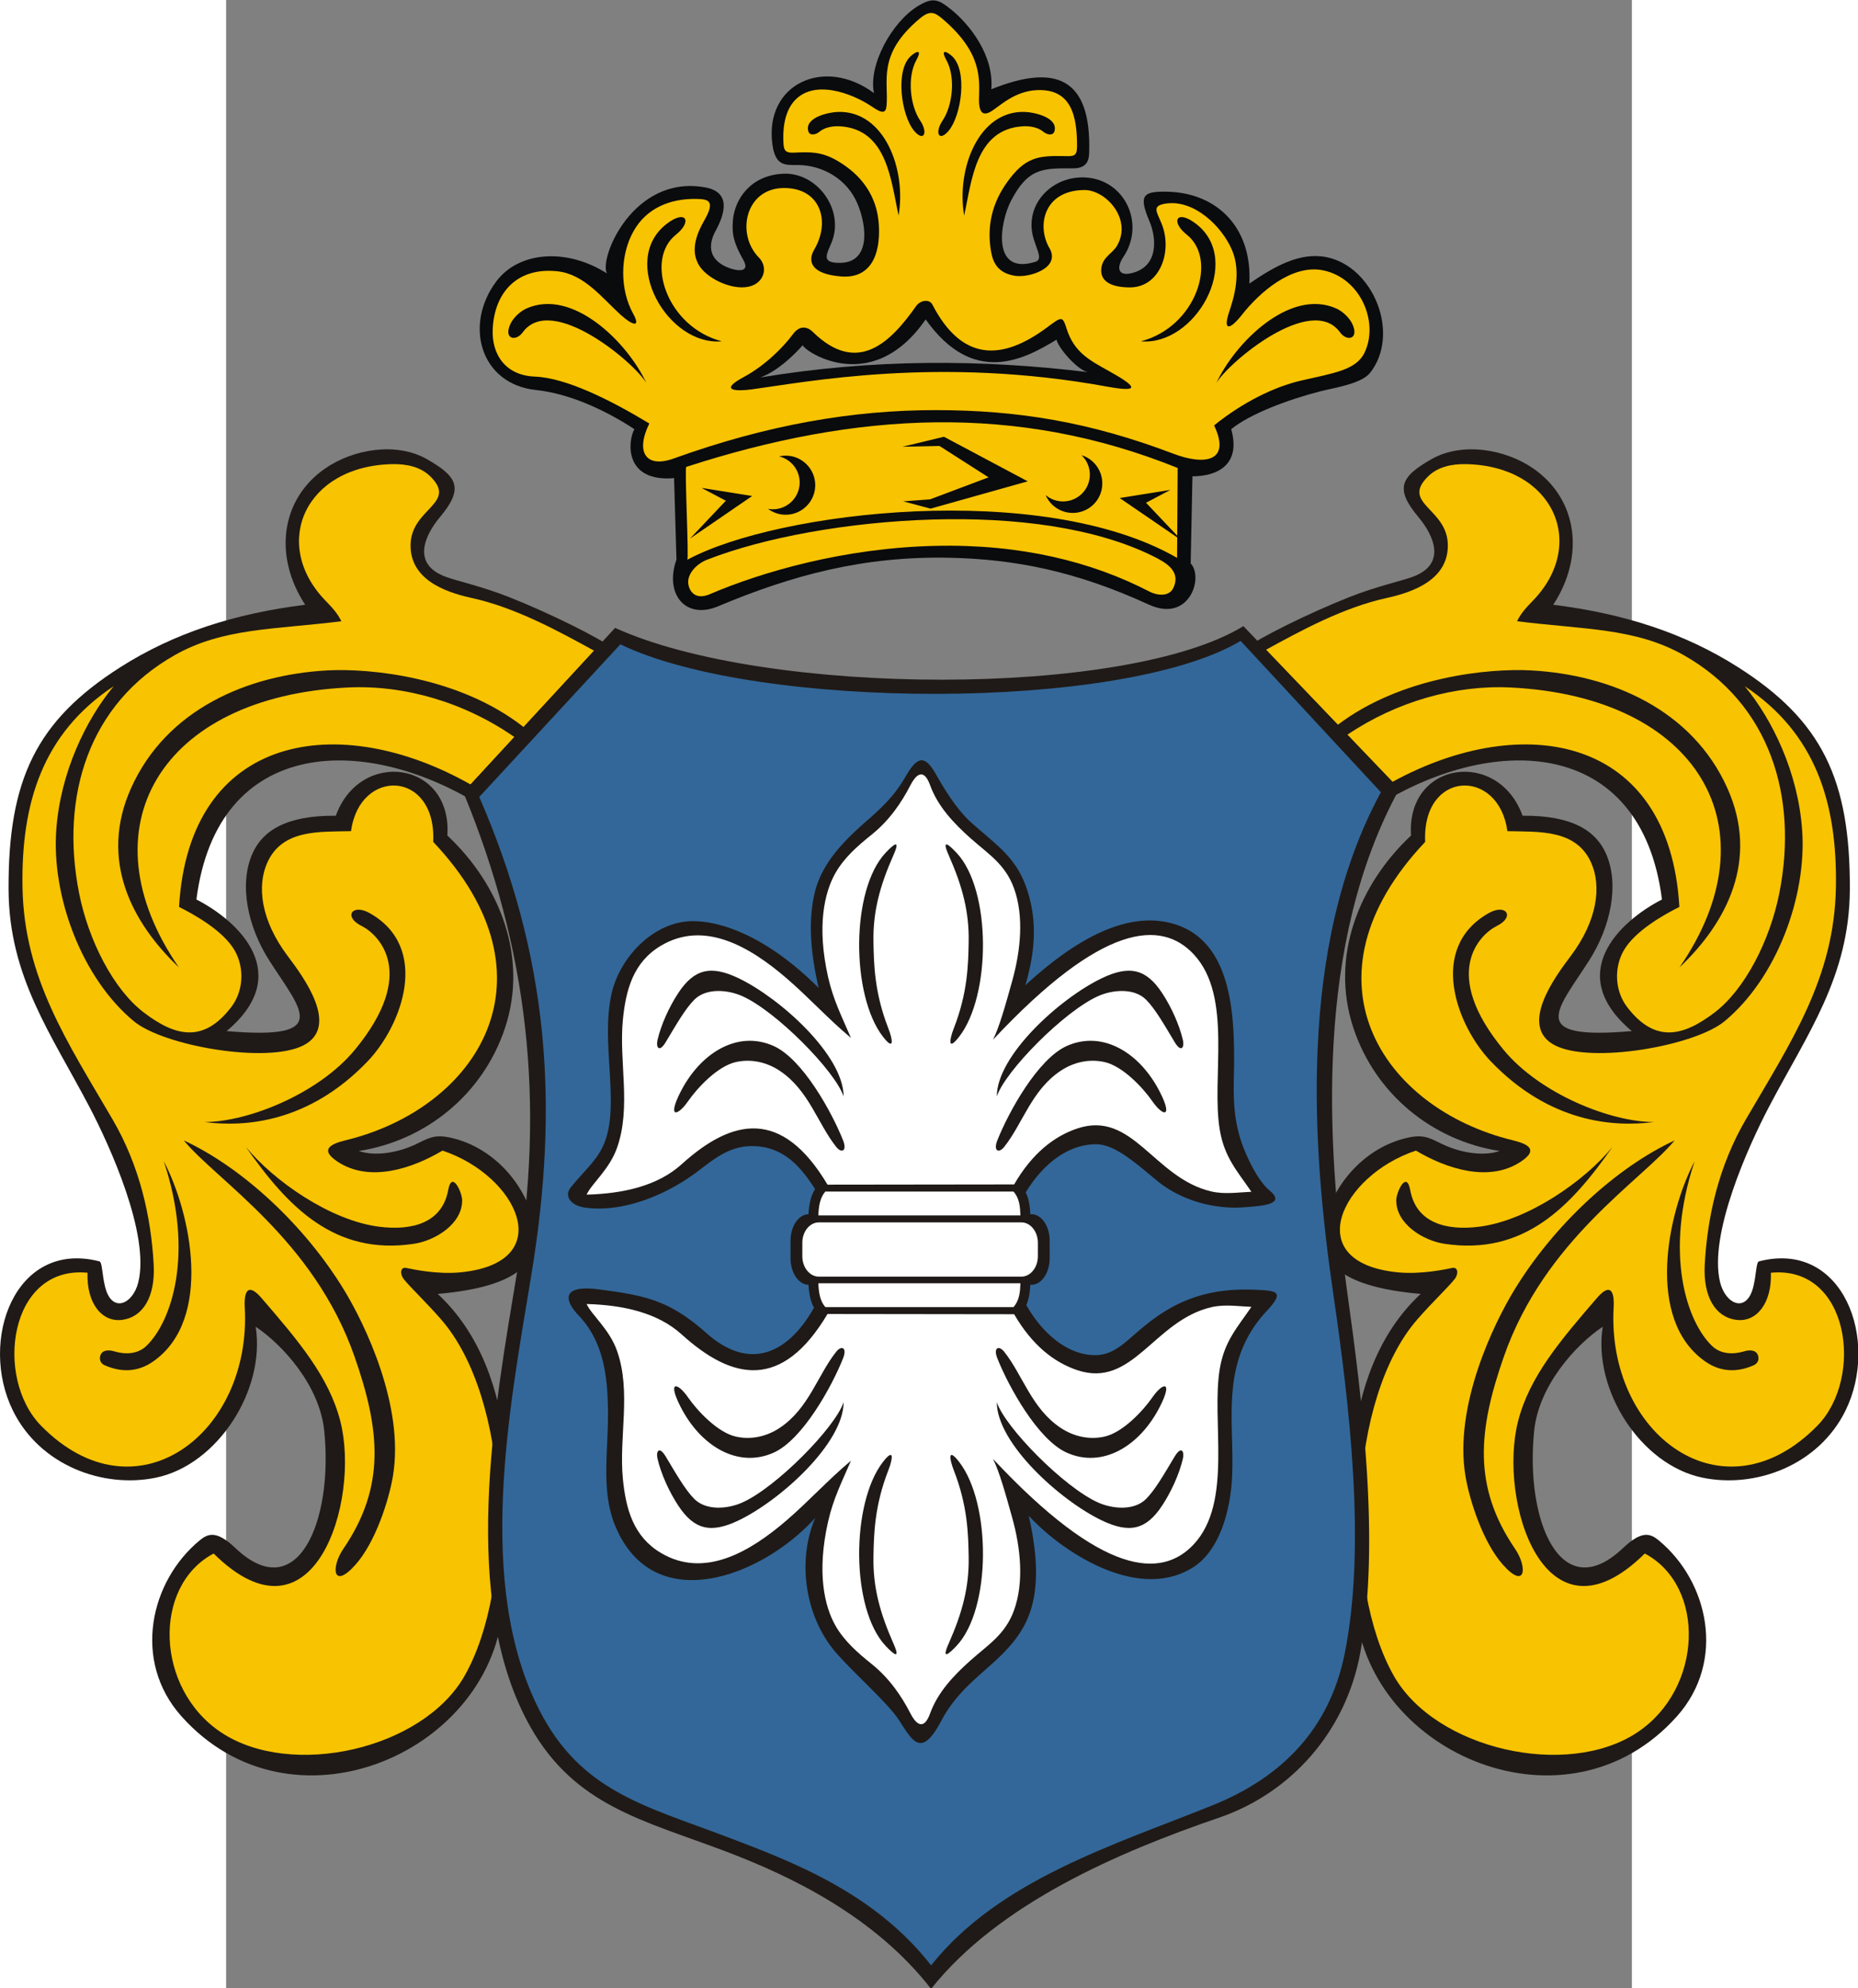 <svg xmlns="http://www.w3.org/2000/svg" xml:space="preserve" width="744.096" height="796.21" style="shape-rendering:geometricPrecision;text-rendering:geometricPrecision;image-rendering:optimizeQuality;fill-rule:evenodd;clip-rule:evenodd" viewBox="0 0 210 297" id="svg2" version="1.0"><rect x="0" y="0" width="210" height="297" fill="#808080" stroke="none"/><defs id="defs4"><style type="text/css" id="style6">.fil0{fill:#0a0b0c}.fil2{fill:#1f1a17}.fil1{fill:#f8c300}</style></defs><g id="Warstwa_x0020_1" transform="matrix(1.322 0 0 1.322 -33.78 -47.73)"><g id="_73040496"><path id="_73445176" class="fil0" d="M85.92 78.76c1.929-.724 3.641-2.366 4.823-3.677-.436.276 7.543 6.249 13.856-2.882 5.358 7.54 11.049 4.573 14.786 2.288.225 1.012 2.595 3.69 3.72 3.69-12.168-1.5-24.53-1.523-37.186.581zm-9.48 20.578-.269-9.204c-5.61.477-5.274-4.096-4.486-5.531-3.295-2.169-7.372-4.035-11.113-4.425-6.286-.658-8.187-7.356-4.477-12.29 2.524-3.358 7.902-3.806 12.488-.886-.939-1.68 2.97-11.226 11.127-9.717 2.856.528 2.263 2.87 1.15 4.912-1.048 1.922-.522 3.5 1.674 4.243.928.314 2.238.416 1.463-.958-1.077-1.906-1.321-2.914-1.174-4.526.213-2.328 1.96-5.03 5.655-5.22 3.836-.198 6.961 4.045 5.515 7.705-.54 1.369-1.315 2.404.971 2.368 3.4-.054 3.035-4.1 1.911-6.732-1.18-2.765-3.958-4.328-6.759-4.326-1.374 0-2.495.138-2.83-2.303-.946-6.858 5.86-10.003 11.477-5.82-.67-3.117 1.986-8.027 4.976-9.845 1.664-1.013 2.29-.76 3.68.348 2.17 1.728 4.927 5.265 4.597 9.062 7.236-2.911 11.34-1.363 11.059 7.2-.034 1.035-.395 1.747-1.887 1.735-3.486-.029-5.02.05-6.896 3.572-1.339 2.513-2.283 8.532 2.681 6.996.861-.267.267-1.18-.168-2.604-1.101-3.597 1.697-6.787 5.238-6.935 4.89-.204 7.528 5.116 4.878 9.014-.686 1.01-.708 2.166.865 1.82 3.207-.704 2.894-4.023 2.103-5.884-1.262-2.968-.735-3.404 2.055-3.338 5.531.13 9.58 4.005 9.234 10.38 2.788-1.907 5.696-3.599 8.735-2.98 5.316 1.083 8.355 8.688 4.911 13.06-.98 1.243-3.971 1.677-5.587 2.086-3.639.92-8.029 2.581-10.11 4.288 1.11 3.975-1.481 5.314-4.38 5.329l-.201 9.84c1.49 1.563-.126 6.767-4.734 4.652-8.344-3.83-15.261-5.132-22.48-5.29-9.748-.212-17.825 1.97-26.186 5.484-3.703 1.556-6.08-1.406-4.706-5.28z" style="fill:#0a0b0c"/><path id="_73445104" class="fil1" d="M79.878 99.363c6.483-2.54 16.023-4.267 25.48-4.55 9.33-.278 18.433.897 24.982 4.162 1.414.705 3.13 1.675 2.258 3.553-.492 1.06-1.879.86-2.702.433-6.557-3.4-14.583-5.387-24.16-5.174-10.35.23-19.665 2.952-25.554 5.474-1.425.61-2.195-.13-2.385-1.055-.25-1.218.942-2.397 2.08-2.843zm-2.216 0c10.134-5.498 40.085-9.02 55.35-.216l.065-10.158c-18.24-7.375-36.308-6.342-55.531-.125-.206 0 .322 10.5.116 10.5zM73.374 83.96c-1.596 3.242-.388 5.09 2.748 3.96 10.613-3.828 20.279-5.476 29.617-5.47 9.275.007 17.408 1.332 26.875 4.934 3.393 1.291 6.557.98 4.582-3.208 3.228-2.612 6.789-4.362 9.847-5.068 3.65-.842 6.2-1.176 7.148-3.147 1.66-3.447-.457-8.483-4.732-9.317-3.503-.683-7.14 2.516-9.105 5.015-1.43 1.82-2.171 1.821-1.458-.308.504-1.504 1.425-4.424.314-7.009-1.146-2.664-4.226-5.643-7.363-5.248-2.013.253-.916 1.125-.404 2.804.92 3.018-.535 6.684-3.763 6.684-2.323 0-3.451-.816-3.216-2.267.196-1.207 1.263-1.572 1.765-2.449 1.738-3.029-1.287-6.296-3.684-6.288-4.567.015-5.443 4.012-3.956 6.569 1.31 2.25-2.309 3.385-3.904 3.123-1.845-.303-2.457-1.368-2.695-2.74-.493-2.84.101-5.444 1.808-7.83 1.978-2.765 3.433-3.026 6.348-2.958 1.2.028 1.56.068 1.56-1.149 0-3.475-.695-6.453-4.5-6.306-2.545.097-4.225 1.797-5.181 2.39-.922.57-1.422.205-1.397-1.388.034-2.185.432-5.145-4.057-8.994-.97-.833-1.48-1.064-2.647-.086-4.852 4.061-3.494 7.097-3.743 9.842-.08.878-.499.887-1.568.155-2.33-1.594-6.82-3.278-9.003-.52-.956 1.209-1.2 3.04-1.066 4.781.065.846.482.92 1.26.883 1.704-.08 3.032-.126 4.82.926 1.79 1.05 4.459 3.155 4.69 7.302.186 3.316-.923 6.026-4.267 5.767-3.484-.27-3.787-1.77-3.042-3.032 1.865-3.155.748-6.976-3.427-6.963-4.342.014-5.447 5.187-2.829 7.852.943.96.704 2.407-.457 3.042-1.74.95-4.746-.286-5.963-1.702-1.59-1.85-.547-4.124.267-5.548 1.289-2.25.414-2.39-.934-2.411-2.944-.047-5.598 1.038-7.063 3.628-1.583 2.798-1.536 6.66-.062 9.322.922 1.664-.083 1.339-1.403.145-2.072-1.875-4.092-4.575-7.114-4.913-4.56-.508-7.153 2.375-7.344 6.524-.134 2.91 1.48 5.243 4.755 5.372 3.572.14 8.575 2.663 12.943 5.299zm10.689-5.26c2.395-1.29 4.451-3.358 5.543-4.836.744-1.008 1.597-.883 2.231-.261 5.111 5.012 8.867 1.084 11.693-2.92.448-.634 1.48-.83 1.824-.167 3.345 6.462 7.85 6.36 12.89 2.642 1.75-1.292 1.802-1.412 2.295.127.84 2.62 2.578 3.531 4.695 4.708 2.944 1.636 3.989 2.553-.146 1.798-18.987-3.47-33.89-.524-40.166.317-1.665.224-3.811.181-.86-1.408z" style="fill:#f8c300"/><path id="_73445032" class="fil2" d="M69.314 109.385c-1.706-1.243-7.1-3.952-11.817-5.817-3.025-1.195-5.772-1.79-7.09-2.267-3.935-1.425-2.424-4.689-.69-6.764 2.697-3.225 2.03-4.55-1.474-6.544-3.454-1.968-8.334-1.146-11.507 1.054-5.034 3.49-5.837 9.918-2.253 15.399-7.96.989-14.827 3.195-20.904 7.067C4.122 117.538.906 124.187.968 136.636c.048 9.846 4.816 16.317 9.118 24.513 2.314 4.41 6.872 14.44 5.542 19.858-.615 2.507-3.027 3.572-3.765.461-.349-1.47-.306-2.722-.63-2.825-9.55-2.463-13.673 8.957-9.77 16.876 3.057 6.199 10.204 8.817 16.19 7.561 6.95-1.457 12.363-9.895 11.239-17.048 3.058 2.039 7.22 6.64 7.745 11.746 1.049 10.201-3.02 19.933-10.042 13.26-2.124-2.02-3.084-1.648-4.036-.862-5.594 4.615-7.64 13.61-2.062 19.87 12.346 13.855 34.63 4.352 36.295-11.872 1.078-10.509 2.352-26.859-7.33-35.852 9.463-.822 12.035-3.842 10.777-8.465-1.225-4.504-4.944-8.343-9.601-9.246-1.703-.33-2.421.233-3.71.828-2.315 1.07-4.765 1.296-6.39.733 7.583-1.175 14.054-6.405 16.538-13.932 2.623-7.947-.57-16.134-6.525-21.72.57-8.399-9.856-9.858-12.6-2.235-5.66-.052-8.296 1.732-9.425 4.278-1.558 3.515-.516 8.298 1.897 12.076 3.56 5.575 7.23 9.034-4.818 7.983 7.618-6.38 1.51-12.348-3.41-14.872 2.36-18.495 19.283-18.9 32.653-10.283l14.466-18.082z" style="fill:#1f1a17"/><path id="_73444960" class="fil2" d="M140.686 109.385c1.706-1.243 7.1-3.952 11.818-5.817 3.024-1.195 5.77-1.79 7.09-2.267 3.934-1.425 2.423-4.689.689-6.764-2.697-3.225-2.03-4.55 1.474-6.544 3.454-1.968 8.334-1.146 11.507 1.054 5.034 3.49 5.837 9.918 2.254 15.399 7.959.989 14.827 3.195 20.904 7.067 9.457 6.025 12.672 12.674 12.61 25.123-.048 9.846-4.816 16.317-9.118 24.513-2.314 4.41-6.872 14.44-5.542 19.858.615 2.507 3.027 3.572 3.765.461.349-1.47.306-2.722.63-2.825 9.55-2.463 13.673 8.957 9.77 16.876-3.056 6.199-10.203 8.817-16.19 7.561-6.95-1.457-12.362-9.895-11.238-17.048-3.059 2.039-7.221 6.64-7.746 11.746-1.049 10.201 3.02 19.933 10.042 13.26 2.124-2.02 3.084-1.648 4.036-.862 5.595 4.615 7.64 13.61 2.062 19.87-12.345 13.855-34.63 4.352-36.295-11.872-1.078-10.509-2.351-26.859 7.33-35.852-9.463-.822-12.035-3.842-10.777-8.465 1.226-4.504 4.944-8.343 9.601-9.246 1.703-.33 2.422.233 3.71.828 2.315 1.07 4.765 1.296 6.39.733-7.582-1.175-14.054-6.405-16.538-13.932-2.623-7.947.57-16.134 6.525-21.72-.569-8.399 9.856-9.858 12.6-2.235 5.66-.052 8.296 1.732 9.425 4.278 1.558 3.515.516 8.298-1.897 12.076-3.56 5.575-7.23 9.034 4.818 7.983-7.618-6.38-1.51-12.348 3.41-14.872-2.36-18.495-19.283-18.9-32.653-10.283l-14.466-18.082z" style="fill:#1f1a17"/><path id="_73444888" class="fil1" d="M12.842 113.653c-3.121 3.777-6.026 9.715-6.488 16.29-.527 7.507 2.914 16.725 8.772 21.567 3.383 2.796 15.03 4.827 19.146 2.733 4.138-2.107.109-7.624-1.74-10.074-3.081-4.082-3.513-7.965-2.322-10.6 1.71-3.784 5.914-3.45 9.457-3.542.968-7.203 9.663-6.915 9.287 1.215 14.533 15.363 4.956 30.109-9.906 33.72-1.86.453-2.837 1.106-.956 2.378 3.647 2.467 8.532.798 11.909-1.213 8.494 2.831 13.154 12.626 2.089 13.752-2.721.277-5.595-.376-6.191-.492-.693-.133-.714.71-.28 1.257.745.939 2.467 2.544 4.228 4.563 7.799 8.943 8.45 30.064 2.65 40.275-4.718 8.307-19.572 11.67-27.51 6.392-7.442-4.948-7.777-16.54-.848-20.216 11.329 11.203 16.616-5.97 14.318-14.952-1.286-5.025-4.746-9.097-8.922-13.935-1.392-1.612-1.99-.975-1.876 1.099.793 14.295-12.337 24.22-23.01 13.356-5.334-5.428-3.628-18.162 5.241-17.296-.12 3.429 1.616 5.629 3.918 5.325 2.315-.306 3.762-2.555 3.557-6.27-.298-5.39-1.566-11.105-4.65-16.39-5.138-8.804-9.997-16.003-10.173-26.226-.164-9.546 2.3-17.415 10.3-22.716zm54.29-4.019c-4.011-2.199-8.878-4.877-13.852-5.96-3.143-.686-7.01-2.17-6.882-6.099.132-4.042 5.294-4.57 2.261-7.603-1.111-1.111-2.69-1.451-4.322-1.419-9.883.2-13.728 9.002-7.601 15.383.659.687 1.381 1.405 1.836 2.372-7.609.95-13.35.742-18.8 3.814-9.813 5.53-12.976 16.041-10.84 26.884 1.062 5.395 3.9 10.914 7.32 13.516 3.542 2.696 6.724 3.507 9.882-.617 1.363-1.78 1.516-4.372.407-6.35-1.277-2.278-4.668-4.143-6.311-4.964 1.15-19.678 18.134-22.229 32.944-13.838l4.951-5.364c-5.676-3.942-12.48-5.908-18.828-5.595-21.162 1.044-29.933 15.881-19.084 31.629-5.348-5.066-9.025-12.166-5.407-20.248 3.979-8.885 13.14-12.826 22.196-13.312 4.754-.255 14.886.693 22.162 6.401l7.968-8.63zm130.026 4.019c3.122 3.777 6.026 9.715 6.488 16.29.528 7.507-2.914 16.725-8.772 21.567-3.382 2.796-15.029 4.827-19.145 2.733-4.138-2.107-.11-7.624 1.74-10.074 3.08-4.082 3.512-7.965 2.321-10.6-1.71-3.784-5.914-3.45-9.457-3.542-.968-7.203-9.663-6.915-9.287 1.215-14.533 15.363-4.956 30.109 9.906 33.72 1.86.453 2.838 1.106.957 2.378-3.647 2.467-8.533.798-11.91-1.213-8.493 2.831-13.154 12.626-2.088 13.752 2.72.277 5.594-.376 6.19-.492.694-.133.714.71.28 1.257-.744.939-2.467 2.544-4.228 4.563-7.798 8.943-8.45 30.064-2.65 40.275 4.718 8.307 19.572 11.67 27.51 6.392 7.442-4.948 7.777-16.54.849-20.216-11.33 11.203-16.616-5.97-14.319-14.952 1.286-5.025 4.746-9.097 8.922-13.935 1.393-1.612 1.991-.975 1.876 1.099-.793 14.295 12.338 24.22 23.011 13.356 5.333-5.428 3.627-18.162-5.242-17.296.121 3.429-1.616 5.629-3.918 5.325-2.315-.306-3.761-2.555-3.556-6.27.297-5.39 1.565-11.105 4.65-16.39 5.137-8.804 9.996-16.003 10.172-26.226.165-9.546-2.3-17.415-10.3-22.716zm-54.098-4.124c3.974-2.178 8.765-4.789 13.66-5.856 3.143-.685 7.01-2.17 6.882-6.098-.132-4.042-5.294-4.57-2.26-7.603 1.11-1.111 2.69-1.451 4.321-1.419 9.884.2 13.728 9.002 7.601 15.383-.659.687-1.381 1.405-1.836 2.372 7.61.95 13.35.742 18.801 3.814 9.812 5.53 12.975 16.041 10.84 26.884-1.063 5.395-3.901 10.914-7.32 13.516-3.543 2.696-6.725 3.507-9.883-.617-1.363-1.78-1.516-4.372-.407-6.35 1.278-2.278 4.668-4.143 6.311-4.964-1.136-19.446-17.734-22.167-32.418-14.133l-5.1-5.327c5.6-3.77 12.243-5.643 18.451-5.337 21.162 1.044 29.933 15.881 19.084 31.629 5.348-5.066 9.026-12.166 5.407-20.248-3.978-8.885-13.14-12.826-22.195-13.312-4.682-.251-14.577.664-21.825 6.142l-8.114-8.476z" style="fill:#f8c300"/><path id="_73444816" class="fil2" d="m52.358 125.636 17.15-18.577c17.067 7.768 57.774 7.912 70.995-.2l17.618 18.403c-9.568 17.463-8.246 40.01-5.924 56.566 1.705 12.153 3.8 28.613 1.515 41.056-1.655 9.007-7.922 15.872-15.945 18.62-11.362 3.891-24.88 9.694-32.553 19.35-6.4-8.206-15.792-12.728-23.263-15.554-9.248-3.498-16.966-5.12-22.014-14.05-8.074-14.284-4.03-36.17-1.529-51.258 3.203-19.318 1.299-36.536-6.05-54.356z" style="fill:#1f1a17"/><path id="_73444744" d="m54.157 126.161 15.945-17.245c15.358 7.446 56.674 7.61 70.09-.386l15.849 17.101c-9.471 17.444-7.779 40.267-5.36 56.829 1.788 12.241 3.728 28.412 1.262 40.55-1.716 8.448-7.053 13.93-14.934 17.104-11.141 4.487-24.123 8.43-31.795 18.087-6.4-8.207-15.665-11.717-23.136-14.543-9.249-3.499-16.472-5.163-21.13-14.303-7.279-14.285-3.374-34.172-.897-49.237 3.166-19.259 1.965-35.88-5.895-53.957z" style="fill:#336799"/><path id="_73444672" class="fil2" d="M115.901 170.854c.382.752.483 1.599.528 2.465h.132c1.128 0 2.05 1.345 2.05 2.989v1.992c0 1.645-.922 2.99-2.05 2.99h-.134c-.043.797-.138 1.577-.458 2.28 1.743 3.121 4.62 5.672 7.772 5.672 2.329 0 3.546-1.698 6.01-3.632 3.766-2.957 7.473-3.962 12.156-3.754 2.376.106 3.295.19 1.234 2.395-5.589 5.982-3.479 12.968-3.954 19.358-.246 3.308-1.39 7.771-4.428 9.65-4.504 2.786-10.087.583-14.044-2.077a26.187 26.187 0 0 1-4.468-3.787c1.691 7.392.534 11.132-1.297 13.667-2.566 3.553-6.24 5.064-8.585 9.502-2.298 4.35-3.286 2.197-4.819-.132-1.214-1.845-4.667-4.883-6.928-7.398-3.532-3.93-4.66-10.327-2.49-15.412-5.94 6.61-18.279 11.407-22.616.888-1.638-3.974-.755-8.49-.81-13.02-.049-3.996-.533-7.819-3.341-10.763-1.567-1.642-1.982-3.47 2.29-2.919 5.385.697 8.029 1.27 12.193 4.956 5.1 4.516 9.388 2.001 12.139-2.888-.386-.687-.563-1.579-.622-2.587-1.118-.018-2.028-1.355-2.028-2.989v-1.992c0-1.632.909-2.969 2.025-2.989.063-1.128.27-2.113.748-2.832-1.56-2.45-3.474-4.719-6.8-4.863-2.797-.12-4.543 1.4-6.573 2.928-3.148 2.368-8.084 4.635-12.608 4.02-1.55-.212-2.454-1.262-1.62-2.295 2.586-3.198 4.503-3.939 4.512-9.734.006-4.116-.76-8.125.062-12.023.883-4.191 4.813-8.38 9.305-8.32 3.827.05 8.938 2.346 14.13 7.555-.831-3.53-1.292-7.487-.406-10.938.871-3.399 3.504-5.917 5.93-8.039 2.027-1.772 3.178-3.002 4.29-4.917 1.249-2.15 2.092-2.598 3.373-.36 1.121 1.96 2.448 4.142 4.164 5.66 3.355 2.966 5.504 4.222 6.583 8.889.614 2.656.526 5.6-.583 9.396 6.08-5.61 11.468-8.081 16.03-7.125 7.102 1.488 7.547 9.782 7.56 15.422.006 3.006-.334 5.831.78 9.275.518 1.602 1.843 4.472 3.217 5.607 1.96 1.621-.94 1.75-2.817 1.902-3.546.288-7.3-.864-9.853-2.968-2.503-2.062-4.805-4.151-6.933-4.149-3.005.003-5.846 2.01-7.948 5.444z" style="fill:#1f1a17"/><path id="_73444600" d="M96.162 201.168c-1.048 2.433-1.998 4.289-2.58 6.852-1.303 5.742-.438 9.592.841 11.817.987 1.718 2.482 3.03 4.036 4.275 2.022 1.618 3.406 3.634 4.429 5.634.465.91 1.415 2.182 2.208-.002.885-2.44 2.693-4.327 4.56-5.995 2.016-1.799 3.922-2.924 4.917-5.643 1.165-3.185.752-7.104-.186-10.468-.76-2.727-1.454-5.224-2.176-6.67 12.36 13.212 19.014 13.583 22.681 9.652 4.47-4.793 1.938-13.995 2.952-19.885.527-3.064 1.927-4.559 3.566-6.95-1.466-.059-3.023-.313-4.516.034-6.523 1.516-8.876 9.227-15.166 7.117-2.622-.88-5.1-2.817-7.13-6.32l-21.088-.026c-5.162 8.662-10.753 7.498-16.49 2.302-2.7-2.445-6.594-3.319-10.735-3.43.602 1.298 2.59 2.844 3.455 5.334 1.605 4.61.188 9.7.642 14.391.337 3.478 1.205 6.565 4.302 8.405 4.898 2.91 10.04-.096 14.224-3.703 2.511-2.166 4.7-4.588 7.254-6.721zm0-47.77c-1.048-2.434-1.998-4.289-2.58-6.852-1.303-5.742-.438-9.593.841-11.817.987-1.718 2.482-3.03 4.036-4.275 2.022-1.619 3.406-3.634 4.429-5.634.465-.91 1.415-2.182 2.208.002.885 2.439 2.693 4.327 4.56 5.994 2.016 1.8 3.922 2.925 4.917 5.644 1.165 3.185.752 7.104-.186 10.468-.76 2.727-1.454 5.224-2.176 6.669 12.36-13.21 19.014-13.582 22.681-9.65 4.47 4.791 1.938 13.994 2.952 19.884.527 3.063 1.927 4.558 3.566 6.95-1.466.059-3.023.313-4.516-.034-6.523-1.516-8.876-9.227-15.166-7.117-2.622.88-5.1 2.816-7.13 6.32l-21.088.026c-5.162-8.663-10.753-7.498-16.49-2.302-2.7 2.445-6.594 3.319-10.735 3.43.602-1.298 2.59-2.844 3.455-5.334 1.605-4.61.188-9.7.642-14.391.337-3.478 1.205-6.565 4.302-8.405 4.898-2.91 10.04.096 14.224 3.703 2.511 2.166 4.7 4.588 7.254 6.72zm-2.898 17.357h21.263c.682.776.743 1.73.783 2.692H92.48c.023-1.097.216-2.05.784-2.692zm-.736 3.483h22.888c1.026 0 1.864 1.035 1.864 2.3v1.532c0 1.265-.838 2.3-1.864 2.3H92.528c-1.026 0-1.864-1.035-1.864-2.3v-1.532c0-1.265.838-2.3 1.864-2.3zm.736 9.573h21.263c.682-.776.743-1.731.783-2.692H92.48c.023 1.097.216 2.05.784 2.692z" style="fill:#fff"/><path id="_73040784" class="fil2" d="M83.454 207.921c4.742-2.272 11.873-8.73 11.873-13.364-.933 2.85-7.65 9.675-11.491 11.358-1.636.716-4.05.92-5.387-.433-1.055-1.066-2.066-2.864-3.215-4.774-.764-1.27-1.122-.574-.94.211.409 1.763 1.324 3.764 2.347 5.32 1.796 2.731 3.682 3.182 6.813 1.682zm0-61.276c4.742 2.272 11.873 8.73 11.873 13.364-.933-2.85-7.65-9.674-11.491-11.357-1.636-.717-4.05-.92-5.387.432-1.055 1.066-2.066 2.865-3.215 4.774-.764 1.27-1.122.575-.94-.211.409-1.762 1.324-3.764 2.347-5.32 1.796-2.73 3.682-3.182 6.813-1.682zm-6.582 12.907c2.284-4.528 6.52-7.049 10.542-5.25 3.288 1.471 6.592 7.49 7.854 10.668.478 1.203-.166 1.509-.785.728-2.096-2.643-3.091-6.403-6.362-8.583-1.472-.982-3.218-1.381-4.954-.998-2.062.455-4.348 2.893-5.412 4.425-1.197 1.726-2.357 1.934-.883-.99zm23.204-27.082c-3.955 4.192-3.916 16.119-.306 20.78 1.302 1.679 1.13.384.611-.942-1.56-4-1.635-7.17-1.68-9.791-.057-3.369.7-6.256 2.263-9.788.828-1.87.031-1.233-.888-.259zm8.01 0c3.955 4.192 3.915 16.119.305 20.78-1.3 1.679-1.128.384-.61-.942 1.56-4 1.634-7.17 1.679-9.791.058-3.369-.699-6.256-2.263-9.788-.827-1.87-.03-1.233.889-.259zm16.426 14.175c-4.743 2.272-11.873 8.73-11.873 13.364.932-2.85 7.65-9.674 11.49-11.357 1.636-.717 4.05-.92 5.388.432 1.054 1.066 2.065 2.865 3.214 4.774.764 1.27 1.122.575.94-.211-.408-1.762-1.324-3.764-2.347-5.32-1.796-2.73-3.681-3.182-6.812-1.682zm6.58 12.907c-2.283-4.528-6.518-7.049-10.541-5.25-3.288 1.471-6.591 7.49-7.853 10.668-.479 1.203.166 1.509.785.728 2.095-2.643 3.09-6.403 6.361-8.583 1.472-.982 3.218-1.381 4.954-.998 2.062.455 4.349 2.893 5.412 4.425 1.197 1.726 2.357 1.934.883-.99zm-54.22 35.462c2.284 4.529 6.52 7.049 10.542 5.25 3.288-1.471 6.592-7.49 7.854-10.667.478-1.204-.166-1.51-.785-.729-2.096 2.643-3.091 6.404-6.362 8.584-1.472.981-3.218 1.38-4.954.998-2.062-.456-4.348-2.894-5.412-4.426-1.197-1.725-2.357-1.933-.883.99zm23.204 27.082c-3.955-4.191-3.916-16.118-.306-20.779 1.302-1.68 1.13-.384.611.942-1.56 3.999-1.635 7.17-1.68 9.79-.057 3.369.7 6.256 2.263 9.789.828 1.869.031 1.233-.888.258zm8.01 0c3.955-4.191 3.915-16.118.305-20.779-1.3-1.68-1.128-.384-.61.942 1.56 3.999 1.634 7.17 1.679 9.79.058 3.369-.699 6.256-2.263 9.789-.827 1.869-.03 1.233.889.258zm16.426-14.175c-4.743-2.272-11.873-8.73-11.873-13.364.932 2.85 7.65 9.675 11.49 11.358 1.636.716 4.05.92 5.388-.433 1.054-1.066 2.065-2.864 3.214-4.774.764-1.27 1.122-.574.94.211-.408 1.763-1.324 3.764-2.347 5.32-1.796 2.731-3.681 3.182-6.812 1.682zm6.58-12.907c-2.283 4.529-6.518 7.049-10.541 5.25-3.288-1.471-6.591-7.49-7.853-10.667-.479-1.204.166-1.51.785-.729 2.095 2.643 3.09 6.404 6.361 8.584 1.472.981 3.218 1.38 4.954.998 2.062-.456 4.349-2.894 5.412-4.426 1.197-1.725 2.357-1.933.883.99z" style="fill:#1f1a17"/><path id="_73040712" class="fil2" d="M18.507 167.33c3.074 5.848 5.603 17.9-1.213 22.636-1.528 1.062-3.354 1.344-5.445.427-.743-.326-.603-1.067-.385-1.358.28-.373.87-.399 1.478-.215 1.134.341 2.578.357 3.59-.612 2.886-2.757 5.442-10.497 1.975-20.878zm4.593-4.431c4.906 0 12.893-3.19 16.996-8.159 7.169-8.682 2.702-13.04.741-14.012-2.052-1.017-1.045-2.553.932-1.44 6.944 3.914 3.633 12.731-.247 16.772-6.619 6.893-13.826 7.445-18.421 6.839zm4.683 2.807c3.154 3.855 9.554 8.33 15.07 9.024 3.794.478 7.126-.475 7.79-4.137.416-2.288 1.567.234 1.579 1.13.037 2.69-3.046 4.576-5.45 4.937-8.977 1.348-14.259-4.181-18.99-10.954zm-7.016-.729c6.534 3.027 13.617 9.487 18.162 16.98 2.221 3.66 6.816 12.987 5.468 20.976-.452 2.68-1.96 7.46-4.252 10.019-2.55 2.845-2.765.254-1.352-1.816 4.84-7.093 4.145-13.496 1.268-21.736-4.616-13.219-15.563-19.887-19.294-24.423z" style="fill:#1f1a17"/><path id="_73040640" class="fil2" d="M191.493 167.33c-3.074 5.848-5.603 17.9 1.213 22.636 1.528 1.062 3.353 1.344 5.444.427.743-.326.603-1.067.386-1.358-.28-.373-.87-.399-1.479-.215-1.134.341-2.577.357-3.59-.612-2.885-2.757-5.441-10.497-1.974-20.878zm-4.594-4.431c-4.905 0-12.892-3.19-16.995-8.159-7.17-8.682-2.702-13.04-.741-14.012 2.051-1.017 1.044-2.553-.932-1.44-6.944 3.914-3.633 12.731.246 16.772 6.62 6.893 13.827 7.445 18.422 6.839zm-4.682 2.807c-3.154 3.855-9.555 8.33-15.07 9.024-3.794.478-7.126-.475-7.791-4.137-.416-2.288-1.566.234-1.578 1.13-.038 2.69 3.045 4.576 5.45 4.937 8.976 1.348 14.258-4.181 18.989-10.954zm7.016-.729c-6.535 3.027-13.618 9.487-18.162 16.98-2.222 3.66-6.816 12.987-5.469 20.976.452 2.68 1.96 7.46 4.253 10.019 2.55 2.845 2.765.254 1.352-1.816-4.841-7.093-4.146-13.496-1.268-21.736 4.616-13.219 15.563-19.887 19.294-24.423z" style="fill:#1f1a17"/><path id="_73040568" class="fil0" d="m79.273 91.238 5.725.916-7.023 4.81 4.046-4.275-2.748-1.45zm43.62-3.397a3.344 3.344 0 0 1 1.221 4.56 3.344 3.344 0 0 1-4.56 1.221 3.317 3.317 0 0 1-1.394-1.572 3.036 3.036 0 0 0 4.587-.794 3.039 3.039 0 0 0-.539-3.714c.234.072.463.171.684.299zm-34.112-.246c1.839 0 3.338 1.5 3.338 3.338 0 1.839-1.5 3.338-3.338 3.338a3.318 3.318 0 0 1-1.994-.664 3.036 3.036 0 0 0 3.575-2.98 3.038 3.038 0 0 0-2.323-2.948c.24-.055.487-.084.742-.084zm17.883-2.135 9.471 5.037-10.98 3.086-3.084-.824 3.028-.225 6.609-2.487-5.543-3.545-4.19.088 4.69-1.13zm25.586 6.007-5.725.916 7.023 4.81-4.046-4.275 2.748-1.45z" style="fill:#0a0b0c"/><path id="_73040424" class="fil0" d="M108.949 60.463c-.897-5.262 1.623-11.862 6.837-11.713 1.033.03 3.804.61 3.368 2.18-.153.546-.847.408-1.238.077-.642-.544-1.594-.678-2.364-.629-5.343.341-5.743 6.21-6.603 10.085zm-7.408 0c.897-5.262-1.623-11.862-6.837-11.713-1.033.03-3.804.61-3.368 2.18.154.546.847.408 1.238.077.642-.544 1.594-.678 2.364-.629 5.343.341 5.743 6.21 6.603 10.085zm1.996-17.543c-1.033 1.875-.715 5.09.44 6.806.934 1.389.408 2.455-.678 1.166-1.45-1.721-2.195-6.889-.34-8.485.677-.583 1.255-.714.578.514zM81.563 74.673c-6.243-1.634-8.718-9.23-5.195-12.036 1.923-1.53 1.134-2.944-1.09-1.192-5.292 4.168.164 13.782 6.285 13.228zm25.39-31.753c1.033 1.875.715 5.09-.44 6.806-.934 1.389-.408 2.455.678 1.166 1.45-1.721 2.195-6.889.34-8.485-.677-.583-1.255-.714-.578.514zm21.974 31.753c6.243-1.634 8.719-9.23 5.195-12.036-1.923-1.53-1.134-2.944 1.09-1.192 5.292 4.168-.164 13.782-6.285 13.228zm8.522 4.725c2.067-4.505 8.283-10.78 13.555-8.432.71.316 1.49 1.056 1.808 1.742.809 1.746-.623 2.011-1.382.96-3.245-4.498-12.694 3.461-13.981 5.73zm-64.408 0c-2.067-4.505-8.283-10.78-13.555-8.432-.71.316-1.49 1.056-1.808 1.742-.809 1.746.623 2.011 1.382.96 3.245-4.498 12.694 3.461 13.981 5.73z" style="fill:#0a0b0c"/></g></g></svg>